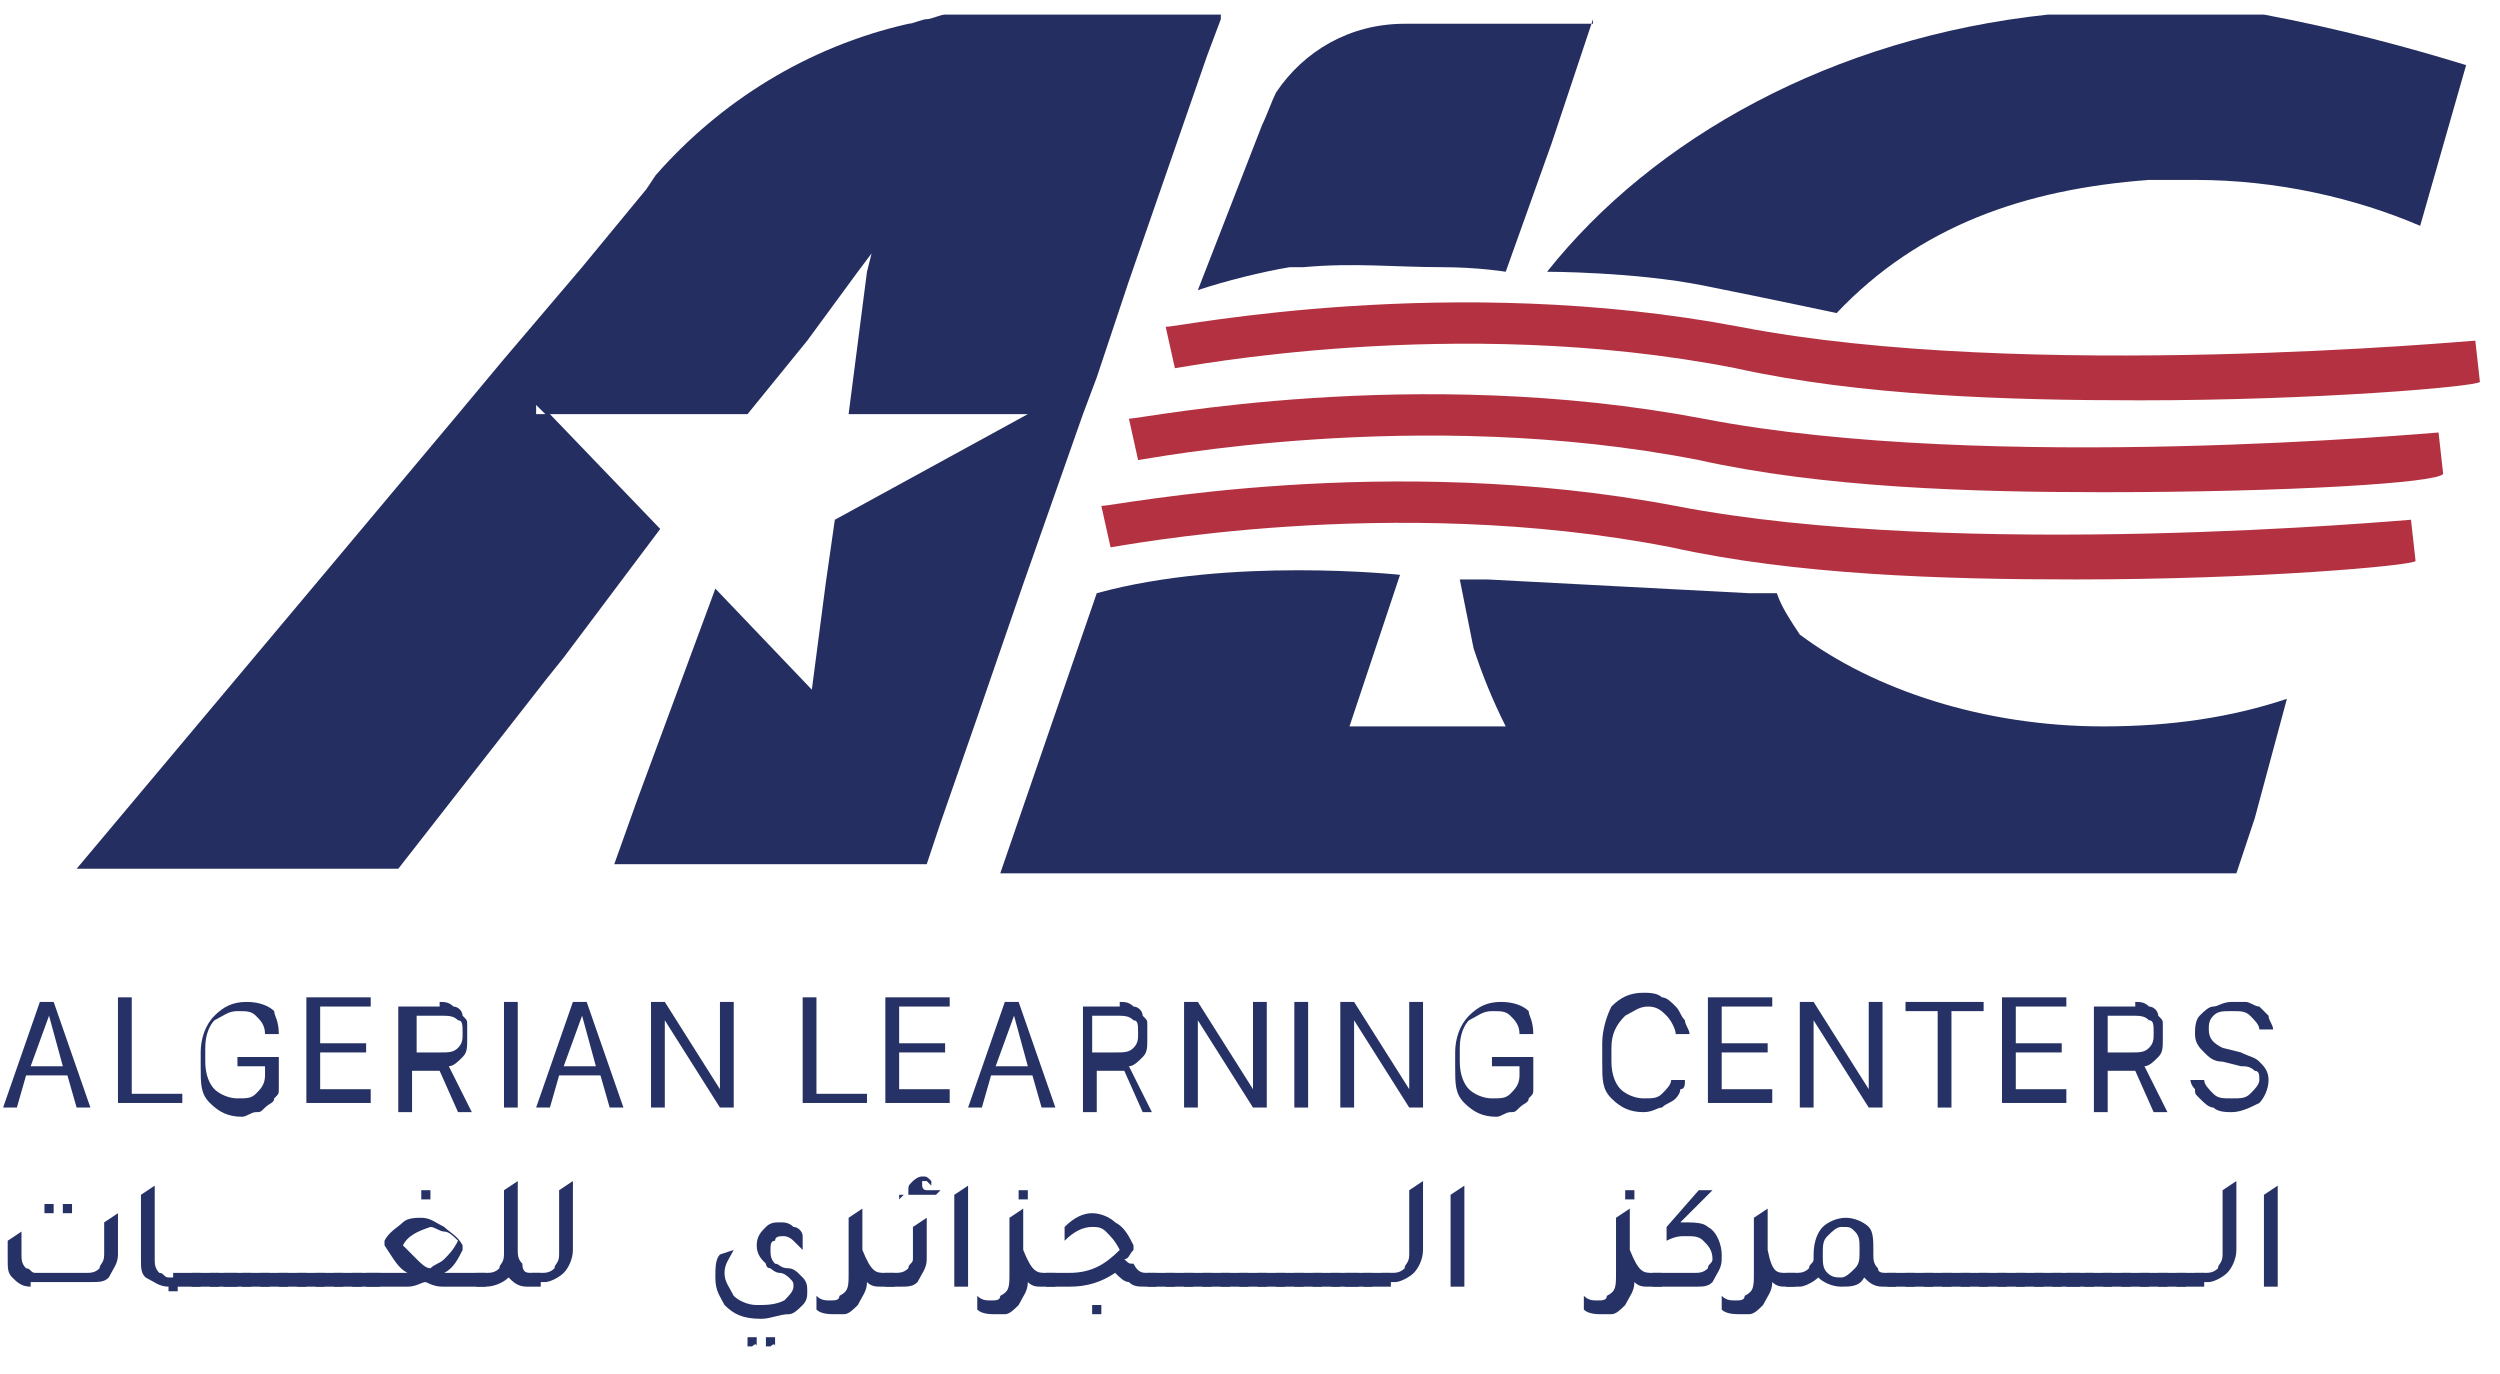 <svg width="91" height="50" viewBox="0 0 91 50" fill="none" xmlns="http://www.w3.org/2000/svg">
<path d="M44.438 0.698L43.936 2.035L41.093 10.226L39.922 13.736L39.42 15.074L37.245 21.259L35.573 26.107L34.235 29.951L33.733 31.456H22.359L23.195 29.116L26.039 21.426L29.551 25.104L30.053 21.259L30.388 18.919L37.413 15.074H30.889L31.558 9.892L31.726 9.223L31.224 9.892L29.384 12.399L27.21 15.074H19.85L19.515 14.74C19.515 14.907 19.515 15.074 19.515 15.074H20.017L24.032 19.253L22.526 21.259L20.519 23.933L19.85 24.769L14.497 31.623H2.789L11.487 21.259L16.672 15.074L18.345 13.068L21.188 9.725L23.53 6.883L23.864 6.381C26.206 3.707 29.384 1.701 33.064 0.865C33.231 0.865 33.566 0.698 33.733 0.698C33.9 0.698 34.235 0.531 34.402 0.531H44.438V0.698Z" fill="#252E60"/>
<path d="M83.243 25.438L82.073 29.784L81.404 31.79H36.409L38.249 26.441L39.922 21.593C44.773 20.256 50.961 20.924 50.961 20.924L49.121 26.441H54.808C54.307 25.438 53.972 24.602 53.638 23.599C53.47 22.763 53.303 21.927 53.136 21.092H54.139L63.673 21.593H64.677C64.844 22.095 65.179 22.596 65.513 23.098C68.19 25.104 72.204 26.441 76.553 26.441C79.062 26.441 81.236 26.106 83.243 25.438Z" fill="#252E60"/>
<path d="M57.986 0.698L56.648 4.71L56.481 5.211L54.808 9.892C54.808 9.892 53.805 9.725 52.467 9.725C50.794 9.725 49.289 9.557 47.449 9.725C47.281 9.725 47.114 9.725 46.947 9.725C45.943 9.892 44.605 10.226 43.602 10.56L45.943 4.542C46.111 4.208 46.278 3.707 46.445 3.372C47.449 1.868 49.121 0.865 51.129 0.865H57.986V0.698Z" fill="#252E60"/>
<path d="M89.767 2.37L88.094 8.22C85.752 7.217 82.909 6.549 79.898 6.549C79.396 6.549 78.727 6.549 78.225 6.549C73.709 6.883 69.862 8.22 66.852 11.396C66.852 11.396 64.51 10.895 62.001 10.393C59.492 9.892 56.314 9.892 56.314 9.892C60.161 5.044 66.684 1.367 74.546 0.531H82.407C85.083 1.032 87.592 1.701 89.767 2.37Z" fill="#252E60"/>
<path d="M77.891 14.572C73.04 14.572 67.688 14.405 63.172 13.402C52.969 11.396 42.933 13.402 42.766 13.402L42.431 11.898C42.933 11.898 52.801 9.892 63.339 11.898C73.71 13.904 89.934 12.399 90.102 12.399L90.269 13.904C90.102 14.071 84.415 14.572 77.891 14.572Z" fill="#B33140"/>
<path d="M76.553 17.916C71.702 17.916 66.35 17.749 61.834 16.746C51.63 14.74 41.594 16.746 41.427 16.746L41.093 15.241C41.595 15.241 51.463 13.235 62.001 15.241C72.371 17.247 88.596 15.743 88.763 15.743L88.931 17.247C88.763 17.581 83.244 17.916 76.553 17.916Z" fill="#B33140"/>
<path d="M75.549 21.092C70.699 21.092 65.346 20.925 60.83 19.922C50.627 17.916 40.591 19.922 40.424 19.922L40.089 18.417C40.591 18.417 50.46 16.411 60.997 18.417C71.368 20.423 87.593 18.919 87.76 18.919L87.927 20.423C87.76 20.59 82.24 21.092 75.549 21.092Z" fill="#B33140"/>
<path d="M0.614 40.315H0.113L1.451 36.47H1.953L3.291 40.315H2.789L2.454 39.145H0.949L0.614 40.315ZM1.785 36.972L1.116 38.811H2.287L1.785 36.972Z" fill="#263265"/>
<path d="M6.636 39.814V40.148H4.294V36.303H4.796V39.814H6.636Z" fill="#263265"/>
<path d="M10.149 37.641H9.647C9.647 37.306 9.48 37.139 9.312 36.972C9.145 36.805 8.978 36.805 8.643 36.805C8.309 36.805 8.141 36.972 7.807 37.139C7.64 37.306 7.472 37.641 7.472 38.142V38.644C7.472 39.145 7.64 39.479 7.807 39.647C7.974 39.814 8.309 39.981 8.643 39.981C8.978 39.981 9.145 39.981 9.312 39.814C9.48 39.647 9.647 39.479 9.647 39.145V38.811H8.643V38.476H10.149V39.312C10.149 39.479 10.149 39.479 10.149 39.647C10.149 39.814 10.149 39.814 9.981 39.981C9.981 40.148 9.814 40.148 9.647 40.315C9.48 40.482 9.48 40.482 9.312 40.482C9.145 40.482 8.978 40.65 8.811 40.65C8.309 40.65 7.974 40.482 7.64 40.148C7.305 39.814 7.305 39.479 7.305 38.811V38.309C7.305 37.808 7.472 37.306 7.807 36.972C8.141 36.638 8.476 36.47 8.978 36.47C9.48 36.47 9.814 36.638 9.981 36.805C9.981 36.972 10.149 37.139 10.149 37.641Z" fill="#263265"/>
<path d="M13.494 39.814V40.148H11.152V36.303H13.494V36.638H11.654V37.975H13.327V38.309H11.654V39.647H13.494V39.814Z" fill="#263265"/>
<path d="M16.003 36.47C16.17 36.47 16.337 36.47 16.505 36.638C16.672 36.638 16.839 36.805 16.839 36.972C17.006 37.139 17.006 37.139 17.006 37.306C17.006 37.473 17.006 37.641 17.006 37.808C17.006 38.142 17.006 38.309 16.839 38.476C16.672 38.644 16.505 38.811 16.337 38.811L17.174 40.482H16.672L16.003 38.978H14.999V40.482H14.497V36.638H16.003V36.47ZM15.166 38.309H16.003C16.337 38.309 16.505 38.309 16.672 38.142C16.839 37.975 16.839 37.808 16.839 37.641C16.839 37.306 16.839 37.139 16.672 37.139C16.505 36.972 16.337 36.972 16.003 36.972H15.166V38.309Z" fill="#263265"/>
<path d="M18.846 40.315H18.345V36.47H18.846V40.315Z" fill="#263265"/>
<path d="M20.017 40.315H19.515L20.854 36.47H21.355L22.693 40.315H22.192L21.857 39.145H20.352L20.017 40.315ZM21.188 36.972L20.519 38.811H21.69L21.188 36.972Z" fill="#263265"/>
<path d="M24.199 40.315H23.697V36.47H24.199L26.206 39.647V36.47H26.708V40.315H26.206L24.199 37.139V40.315Z" fill="#263265"/>
<path d="M31.558 39.814V40.148H29.217V36.303H29.719V39.814H31.558Z" fill="#263265"/>
<path d="M34.569 39.814V40.148H32.227V36.303H34.569V36.638H32.729V37.975H34.402V38.309H32.729V39.647H34.569V39.814Z" fill="#263265"/>
<path d="M35.74 40.315H35.238L36.576 36.47H37.078L38.416 40.315H37.914L37.58 39.145H36.075L35.74 40.315ZM36.911 36.972L36.242 38.811H37.413L36.911 36.972Z" fill="#263265"/>
<path d="M40.758 36.47C40.925 36.47 41.093 36.47 41.26 36.638C41.427 36.638 41.594 36.805 41.594 36.972C41.762 37.139 41.762 37.139 41.762 37.306C41.762 37.473 41.762 37.641 41.762 37.808C41.762 38.142 41.762 38.309 41.594 38.476C41.427 38.644 41.26 38.811 41.093 38.811L41.929 40.482H41.594L40.925 38.978H39.922V40.482H39.42V36.638H40.758V36.47ZM39.755 38.309H40.591C40.925 38.309 41.093 38.309 41.26 38.142C41.427 37.975 41.427 37.808 41.427 37.641C41.427 37.306 41.427 37.139 41.26 37.139C41.093 36.972 40.925 36.972 40.591 36.972H39.755V38.309Z" fill="#263265"/>
<path d="M43.602 40.315H43.1V36.47H43.602L45.609 39.647V36.47H46.111V40.315H45.609L43.602 37.139V40.315Z" fill="#263265"/>
<path d="M47.616 40.315H47.114V36.47H47.616V40.315Z" fill="#263265"/>
<path d="M49.289 40.315H48.787V36.47H49.289L51.296 39.647V36.47H51.798V40.315H51.296L49.289 37.139V40.315Z" fill="#263265"/>
<path d="M55.812 37.641H55.31C55.31 37.306 55.143 37.139 54.976 36.972C54.808 36.805 54.641 36.805 54.307 36.805C53.972 36.805 53.805 36.972 53.47 37.139C53.303 37.306 53.136 37.641 53.136 38.142V38.644C53.136 39.145 53.303 39.479 53.47 39.647C53.638 39.814 53.972 39.981 54.307 39.981C54.641 39.981 54.808 39.981 54.976 39.814C55.143 39.647 55.31 39.479 55.31 39.145V38.811H54.307V38.476H55.812V39.312C55.812 39.479 55.812 39.479 55.812 39.647C55.812 39.814 55.812 39.814 55.645 39.981C55.645 40.148 55.477 40.148 55.31 40.315C55.143 40.482 55.143 40.482 54.976 40.482C54.808 40.482 54.641 40.65 54.474 40.65C53.972 40.65 53.638 40.482 53.303 40.148C52.968 39.814 52.968 39.479 52.968 38.811V38.309C52.968 37.808 53.136 37.306 53.47 36.972C53.805 36.638 54.139 36.47 54.641 36.47C55.143 36.47 55.477 36.638 55.645 36.805C55.645 36.972 55.812 37.139 55.812 37.641Z" fill="#263265"/>
<path d="M58.656 38.142V38.644C58.656 39.145 58.823 39.479 58.99 39.647C59.157 39.814 59.492 39.981 59.826 39.981C60.161 39.981 60.328 39.981 60.495 39.814C60.663 39.647 60.83 39.48 60.83 39.312H61.332C61.332 39.48 61.332 39.647 61.165 39.647C61.165 39.814 60.997 39.981 60.997 39.981C60.83 40.148 60.663 40.148 60.495 40.315C60.328 40.315 60.161 40.482 59.826 40.482C59.325 40.482 58.99 40.315 58.656 39.981C58.321 39.647 58.321 39.312 58.321 38.644V37.975C58.321 37.474 58.488 36.972 58.656 36.638C58.99 36.303 59.325 36.136 59.826 36.136C59.994 36.136 60.328 36.136 60.495 36.303C60.663 36.303 60.83 36.471 60.997 36.638C61.165 36.805 61.164 36.972 61.332 37.139C61.332 37.306 61.499 37.474 61.499 37.641H60.997C60.997 37.474 60.83 37.139 60.663 36.972C60.495 36.805 60.328 36.638 59.994 36.638C59.659 36.638 59.492 36.805 59.157 36.972C58.823 37.306 58.656 37.641 58.656 38.142Z" fill="#263265"/>
<path d="M64.51 39.814V40.148H62.168V36.303H64.51V36.638H62.67V37.975H64.343V38.309H62.67V39.647H64.51V39.814Z" fill="#263265"/>
<path d="M66.015 40.315H65.513V36.47H66.015L68.022 39.647V36.47H68.524V40.315H68.022L66.015 37.139V40.315Z" fill="#263265"/>
<path d="M71.033 40.315H70.531V36.805H69.361V36.47H72.204V36.805H71.033V40.315Z" fill="#263265"/>
<path d="M75.215 39.814V40.148H72.873V36.303H75.215V36.638H73.375V37.975H75.047V38.309H73.375V39.647H75.215V39.814Z" fill="#263265"/>
<path d="M77.724 36.47C77.891 36.47 78.058 36.47 78.225 36.638C78.393 36.638 78.56 36.805 78.56 36.972C78.727 37.139 78.727 37.139 78.727 37.306C78.727 37.473 78.727 37.641 78.727 37.808C78.727 38.142 78.727 38.309 78.56 38.476C78.393 38.644 78.225 38.811 78.058 38.811L78.895 40.482H78.393L77.724 38.978H76.72V40.482H76.218V36.638H77.724V36.47ZM76.72 38.309H77.556C77.891 38.309 78.058 38.309 78.225 38.142C78.393 37.975 78.393 37.808 78.393 37.641C78.393 37.306 78.393 37.139 78.225 37.139C78.058 36.972 77.891 36.972 77.556 36.972H76.72V38.309Z" fill="#263265"/>
<path d="M79.731 39.312H80.233C80.233 39.479 80.4 39.647 80.567 39.814C80.734 39.981 80.902 39.981 81.236 39.981C81.571 39.981 81.738 39.981 81.905 39.814C82.073 39.647 82.24 39.479 82.24 39.312C82.24 39.145 82.24 38.978 82.073 38.978C81.905 38.811 81.738 38.811 81.571 38.811L80.902 38.644C80.567 38.644 80.4 38.476 80.233 38.309C80.066 38.142 79.898 37.975 79.898 37.641C79.898 37.473 79.898 37.139 80.066 36.972C80.233 36.805 80.4 36.638 80.567 36.638C80.734 36.638 80.902 36.47 81.236 36.47C81.404 36.47 81.571 36.47 81.738 36.47C81.905 36.47 82.073 36.638 82.24 36.638C82.407 36.805 82.407 36.805 82.575 36.972C82.575 37.139 82.742 37.306 82.742 37.473H82.24C82.24 37.306 82.073 37.139 81.905 36.972C81.738 36.805 81.571 36.805 81.236 36.805C80.902 36.805 80.734 36.805 80.567 36.972C80.4 37.139 80.4 37.306 80.4 37.473C80.4 37.808 80.567 37.975 80.902 38.142L81.571 38.309C81.905 38.476 82.073 38.476 82.24 38.644C82.407 38.811 82.575 38.978 82.575 39.312C82.575 39.647 82.407 39.981 82.24 40.148C81.905 40.315 81.571 40.482 81.236 40.482C81.069 40.482 80.734 40.482 80.567 40.315C80.4 40.315 80.233 40.148 80.066 39.981C79.898 39.814 79.898 39.814 79.898 39.647C79.731 39.479 79.731 39.312 79.731 39.312Z" fill="#263265"/>
<path d="M1.116 46.835C0.782 46.835 0.614 46.667 0.447 46.5C0.28 46.333 0.28 46.166 0.28 45.832V45.163L0.782 44.829V45.664C0.782 45.832 0.782 45.999 0.949 46.166C1.116 46.166 1.116 46.333 1.283 46.333H3.123C3.291 46.333 3.458 46.333 3.625 46.166C3.625 45.999 3.792 45.999 3.792 45.664V44.494L4.294 44.16V45.664C4.294 45.999 4.127 46.166 3.96 46.5C3.792 46.667 3.625 46.667 3.291 46.667H1.116V46.835ZM1.785 44.16C1.618 44.16 1.618 44.16 1.618 44.16V43.993C1.618 43.826 1.618 43.826 1.618 43.826H1.785C1.953 43.826 1.953 43.826 1.953 43.826V43.993C1.953 44.16 1.953 44.16 1.953 44.16H1.785ZM2.454 44.16C2.287 44.16 2.287 44.16 2.287 44.16V43.993C2.287 43.826 2.287 43.826 2.287 43.826H2.454C2.622 43.826 2.622 43.826 2.622 43.826V43.993C2.622 44.16 2.622 44.16 2.622 44.16C2.622 44.16 2.622 44.16 2.454 44.16Z" fill="#263265"/>
<path d="M6.134 46.834C5.8 46.834 5.632 46.667 5.298 46.5C5.131 46.333 5.131 46.166 5.131 45.831V43.491L5.632 43.157V45.831C5.632 45.999 5.632 46.166 5.8 46.333C5.967 46.333 5.967 46.5 6.134 46.5H6.469V47.002H6.134V46.834Z" fill="#263265"/>
<path d="M6.302 46.835V46.333H7.305V46.835H6.302Z" fill="#263265"/>
<path d="M6.97 46.835V46.333H7.974V46.835H6.97Z" fill="#263265"/>
<path d="M7.64 46.835V46.333H8.643V46.835H7.64Z" fill="#263265"/>
<path d="M8.141 46.835V46.333H9.145V46.835H8.141Z" fill="#263265"/>
<path d="M8.81 46.835V46.333H9.814V46.835H8.81Z" fill="#263265"/>
<path d="M9.479 46.835V46.333H10.483V46.835H9.479Z" fill="#263265"/>
<path d="M10.149 46.835V46.333H11.152V46.835H10.149Z" fill="#263265"/>
<path d="M10.818 46.835V46.333H11.821V46.835H10.818Z" fill="#263265"/>
<path d="M11.487 46.835V46.333H12.49V46.835H11.487Z" fill="#263265"/>
<path d="M12.156 46.835V46.333H13.159V46.835H12.156Z" fill="#263265"/>
<path d="M12.825 46.835V46.333H13.828V46.835H12.825Z" fill="#263265"/>
<path d="M16.17 46.333H17.675V46.835H16.17C16.003 46.835 15.836 46.835 15.501 46.668C15.334 46.668 15.166 46.835 14.832 46.835H13.327V46.333H14.832C14.498 46.166 14.33 45.832 13.996 45.33V45.163C14.163 44.829 14.498 44.662 14.665 44.494C14.832 44.327 15.166 44.327 15.334 44.327C15.668 44.327 15.836 44.494 16.17 44.662C16.337 44.829 16.672 44.996 16.839 45.33V45.497C16.672 45.832 16.505 46.166 16.17 46.333ZM14.665 45.33C14.832 45.497 14.999 45.665 15.166 45.832C15.334 45.999 15.501 46.166 15.668 46.166C15.836 45.999 16.003 45.999 16.17 45.832C16.337 45.665 16.505 45.498 16.672 45.163C16.505 44.996 16.337 44.829 16.17 44.829C16.003 44.829 15.836 44.662 15.668 44.662C15.166 44.829 14.832 44.996 14.665 45.33ZM15.501 43.659C15.334 43.659 15.334 43.659 15.334 43.659V43.491C15.334 43.324 15.334 43.324 15.334 43.324H15.501C15.668 43.324 15.668 43.324 15.668 43.324V43.491C15.668 43.659 15.668 43.659 15.668 43.659C15.668 43.659 15.668 43.659 15.501 43.659Z" fill="#263265"/>
<path d="M19.348 46.333H19.683V46.835H19.181C18.846 46.835 18.679 46.667 18.512 46.5C18.345 46.667 18.01 46.835 17.675 46.835H17.341V46.333H17.675C17.843 46.333 18.01 46.333 18.177 46.166C18.177 45.999 18.345 45.999 18.345 45.664V43.324L18.846 42.99V45.497C18.846 45.664 18.846 45.832 19.014 45.999C19.014 46.333 19.181 46.333 19.348 46.333Z" fill="#263265"/>
<path d="M19.348 46.835V46.333H19.683C19.85 46.333 20.017 46.333 20.184 46.166C20.184 45.999 20.352 45.999 20.352 45.664V43.324L20.854 42.99V45.497C20.854 45.832 20.686 46.166 20.519 46.333C20.352 46.5 20.017 46.667 19.85 46.667H19.348V46.835Z" fill="#263265"/>
<path d="M27.712 48.005C27.042 48.005 26.708 47.837 26.373 47.503C26.206 47.169 26.039 47.002 26.039 46.5C26.039 46.166 26.039 45.831 26.206 45.664L26.708 45.497C26.541 45.831 26.373 45.999 26.373 46.333C26.373 46.667 26.541 46.834 26.708 47.169C26.875 47.336 27.21 47.503 27.544 47.503C27.879 47.503 28.213 47.503 28.548 47.336C28.715 47.169 28.882 47.002 28.882 46.834C28.882 46.667 28.882 46.667 28.715 46.5C28.715 46.5 28.548 46.333 28.381 46.333C28.213 46.333 28.046 46.166 28.046 46.166C27.879 46.166 27.879 45.999 27.879 45.999C27.711 45.831 27.544 45.664 27.544 45.33C27.544 44.996 27.711 44.828 27.879 44.661C28.046 44.494 28.213 44.494 28.381 44.494C28.548 44.494 28.715 44.494 28.882 44.661C29.049 44.661 29.217 44.828 29.217 44.996V45.497C29.05 45.33 29.049 45.33 28.882 45.163C28.715 44.996 28.548 44.996 28.548 44.996C28.381 44.996 28.213 44.996 28.213 45.163C28.046 45.163 28.046 45.33 28.046 45.497C28.046 45.664 28.046 45.831 28.213 45.999C28.381 45.999 28.381 46.166 28.715 46.166C28.882 46.166 29.049 46.333 29.049 46.333L29.217 46.5C29.384 46.667 29.384 46.834 29.384 47.002C29.384 47.169 29.384 47.336 29.217 47.503C29.05 47.67 28.882 47.837 28.715 47.837C28.381 47.837 28.046 48.005 27.712 48.005ZM27.377 49.008C27.21 49.008 27.21 49.008 27.21 49.008V48.84C27.21 48.673 27.21 48.673 27.21 48.673H27.377H27.544V48.84C27.544 49.008 27.544 49.008 27.544 49.008C27.544 48.84 27.377 49.008 27.377 49.008ZM28.046 49.008C27.879 49.008 27.879 49.008 27.879 49.008V48.84C27.879 48.673 27.879 48.673 27.879 48.673H28.046C28.213 48.673 28.213 48.673 28.213 48.673V48.84C28.213 49.008 28.213 49.008 28.213 49.008C28.213 48.84 28.046 49.008 28.046 49.008Z" fill="#263265"/>
<path d="M32.227 46.333H32.562V46.834H32.06C31.893 46.834 31.726 46.834 31.558 46.667C31.558 47.002 31.391 47.169 31.224 47.503C31.057 47.67 30.89 47.837 30.722 47.837C30.555 47.837 30.388 47.837 30.388 47.837C30.22 47.837 29.886 47.837 29.719 47.67V47.169C29.886 47.336 30.053 47.336 30.22 47.336C30.388 47.336 30.555 47.336 30.555 47.169C30.889 47.002 30.89 46.834 30.89 46.333V44.327L31.391 43.993V45.497C31.726 46.333 31.893 46.333 32.227 46.333Z" fill="#263265"/>
<path d="M32.227 46.835V46.333H32.562C32.729 46.333 32.897 46.333 33.064 46.166C33.064 45.999 33.231 45.999 33.231 45.832V44.661L33.733 44.327V45.832C33.733 46.166 33.566 46.333 33.398 46.667C33.231 46.834 33.064 46.835 32.729 46.835H32.227ZM32.729 43.658L32.897 43.491H33.064V43.324C33.064 43.157 33.064 43.157 33.231 42.99C33.231 42.99 33.398 42.823 33.566 42.823C33.733 42.823 33.733 42.823 33.9 42.99V43.157L33.733 42.99H33.566C33.566 42.99 33.566 42.99 33.566 43.157C33.566 43.157 33.566 43.324 33.733 43.324H34.235L34.068 43.491H32.729V43.658Z" fill="#263265"/>
<path d="M34.736 46.835V43.491L35.238 43.157V46.835H34.736Z" fill="#263265"/>
<path d="M38.082 46.333H38.416V46.835H37.915C37.747 46.835 37.58 46.835 37.413 46.667C37.413 47.002 37.245 47.169 37.078 47.503C36.911 47.67 36.744 47.838 36.577 47.838C36.409 47.838 36.242 47.838 36.242 47.838C36.075 47.838 35.74 47.838 35.573 47.67V47.169C35.74 47.336 35.907 47.336 36.075 47.336C36.242 47.336 36.409 47.336 36.409 47.169C36.744 47.002 36.744 46.835 36.744 46.333V44.327L37.245 43.993V45.497C37.58 46.333 37.747 46.333 38.082 46.333ZM37.245 43.659C37.078 43.659 37.078 43.659 37.078 43.659V43.491C37.078 43.324 37.078 43.324 37.078 43.324H37.245C37.413 43.324 37.413 43.324 37.413 43.324V43.491C37.413 43.659 37.413 43.659 37.413 43.659H37.245Z" fill="#263265"/>
<path d="M41.762 46.333H42.096V46.835H41.762C41.427 46.835 41.26 46.835 41.093 46.667C40.925 46.667 40.758 46.5 40.591 46.333C40.089 46.667 39.587 46.835 38.918 46.835H38.082V46.333H38.918C39.754 46.333 40.256 45.999 40.758 45.497C40.591 45.163 40.423 44.996 40.256 44.829C40.089 44.662 39.922 44.661 39.754 44.661C39.42 44.661 39.085 44.829 38.751 45.163V44.661C39.085 44.327 39.42 44.16 39.754 44.16C40.089 44.16 40.423 44.327 40.591 44.494C40.925 44.661 41.093 44.996 41.26 45.33V45.497C41.093 45.664 41.093 45.832 40.925 45.832C41.093 45.999 41.093 45.999 41.26 45.999C41.427 46.333 41.594 46.333 41.762 46.333ZM39.922 47.503C40.089 47.503 40.089 47.503 40.089 47.503V47.67C40.089 47.838 40.089 47.838 40.089 47.838H39.922C39.754 47.838 39.754 47.838 39.754 47.838V47.67C39.754 47.503 39.754 47.503 39.754 47.503H39.922Z" fill="#263265"/>
<path d="M41.762 46.835V46.333H42.765V46.835H41.762Z" fill="#263265"/>
<path d="M42.431 46.835V46.333H43.434V46.835H42.431Z" fill="#263265"/>
<path d="M43.1 46.835V46.333H44.103V46.835H43.1Z" fill="#263265"/>
<path d="M43.769 46.835V46.333H44.773V46.835H43.769Z" fill="#263265"/>
<path d="M44.438 46.835V46.333H45.441V46.835H44.438Z" fill="#263265"/>
<path d="M45.107 46.835V46.333H46.111V46.835H45.107Z" fill="#263265"/>
<path d="M45.776 46.835V46.333H46.78V46.835H45.776Z" fill="#263265"/>
<path d="M46.445 46.835V46.333H47.449V46.835H46.445Z" fill="#263265"/>
<path d="M47.114 46.835V46.333H48.118V46.835H47.114Z" fill="#263265"/>
<path d="M47.783 46.835V46.333H48.787V46.835H47.783Z" fill="#263265"/>
<path d="M48.452 46.835V46.333H49.456V46.835H48.452Z" fill="#263265"/>
<path d="M48.954 46.835V46.333H49.958V46.835H48.954Z" fill="#263265"/>
<path d="M49.623 46.835V46.333H50.627V46.835H49.623Z" fill="#263265"/>
<path d="M50.292 46.835V46.333H50.627C50.794 46.333 50.961 46.333 51.129 46.166C51.129 45.999 51.296 45.999 51.296 45.664V43.324L51.798 42.99V45.497C51.798 45.832 51.63 46.166 51.463 46.333C51.296 46.5 50.961 46.667 50.794 46.667H50.292V46.835Z" fill="#263265"/>
<path d="M52.801 46.835V43.491L53.303 43.157V46.835H52.801Z" fill="#263265"/>
<path d="M60.161 46.333H60.495V46.835H59.994C59.826 46.835 59.659 46.835 59.492 46.667C59.492 47.002 59.325 47.169 59.157 47.503C58.99 47.67 58.823 47.838 58.656 47.838C58.488 47.838 58.321 47.838 58.321 47.838C58.154 47.838 57.819 47.838 57.652 47.67V47.169C57.819 47.336 57.986 47.336 58.154 47.336C58.321 47.336 58.488 47.336 58.488 47.169C58.823 47.002 58.823 46.835 58.823 46.333V44.327L59.325 43.993V45.497C59.659 46.333 59.826 46.333 60.161 46.333ZM59.325 43.659C59.157 43.659 59.157 43.659 59.157 43.659V43.491C59.157 43.324 59.157 43.324 59.157 43.324H59.325C59.492 43.324 59.492 43.324 59.492 43.324V43.491C59.492 43.659 59.492 43.659 59.492 43.659H59.325Z" fill="#263265"/>
<path d="M62.168 44.662C62.503 44.829 62.67 45.33 62.67 45.665V45.832C62.67 46.166 62.503 46.333 62.335 46.668C62.168 46.835 62.001 46.835 61.666 46.835H60.161V46.333H61.666C61.834 46.333 62.001 46.333 62.168 46.166C62.168 45.999 62.335 45.999 62.335 45.832C62.335 45.497 62.168 45.33 62.001 45.163C61.834 44.996 61.666 44.996 61.332 44.996C61.164 44.996 60.997 44.996 60.663 45.163V44.662L61.834 43.324H62.335L61.164 44.494C61.666 44.494 62.001 44.494 62.168 44.662Z" fill="#263265"/>
<path d="M65.012 46.333H65.346V46.834H65.012C64.844 46.834 64.677 46.834 64.51 46.667C64.51 47.002 64.343 47.169 64.175 47.503C64.008 47.67 63.841 47.837 63.673 47.837C63.506 47.837 63.339 47.837 63.339 47.837C63.172 47.837 62.837 47.837 62.67 47.67V47.169C62.837 47.336 63.004 47.336 63.172 47.336C63.339 47.336 63.506 47.336 63.506 47.169C63.841 47.002 63.841 46.834 63.841 46.333V44.327L64.343 43.993V45.497C64.51 46.333 64.677 46.333 65.012 46.333Z" fill="#263265"/>
<path d="M68.691 46.333H69.026V46.835H68.524C68.19 46.835 68.022 46.667 67.855 46.5C67.688 46.835 67.353 46.835 67.019 46.835C66.684 46.835 66.35 46.667 66.183 46.5C66.015 46.667 65.681 46.835 65.513 46.835H65.012V46.333H65.346C65.513 46.333 65.681 46.333 65.848 46.166C65.848 45.999 66.015 45.999 66.015 45.832V45.664C66.015 45.163 66.182 44.829 66.35 44.661C66.517 44.494 66.852 44.327 67.186 44.327C67.52 44.327 67.855 44.494 68.022 44.661C68.19 44.829 68.19 45.163 68.19 45.497V45.664C68.19 45.832 68.19 45.999 68.357 46.166C68.357 46.333 68.524 46.333 68.691 46.333ZM67.019 46.5C67.186 46.5 67.353 46.333 67.521 46.166C67.688 45.999 67.688 45.831 67.688 45.497C67.688 45.163 67.688 44.996 67.521 44.829C67.353 44.661 67.353 44.661 67.019 44.661C66.852 44.661 66.684 44.829 66.517 44.996C66.35 45.163 66.35 45.33 66.35 45.664C66.35 45.999 66.35 46.166 66.517 46.333C66.684 46.5 66.852 46.5 67.019 46.5Z" fill="#263265"/>
<path d="M68.691 46.835V46.333H69.695V46.835H68.691Z" fill="#263265"/>
<path d="M69.361 46.835V46.333H70.364V46.835H69.361Z" fill="#263265"/>
<path d="M70.03 46.835V46.333H71.033V46.835H70.03Z" fill="#263265"/>
<path d="M70.698 46.835V46.333H71.702V46.835H70.698Z" fill="#263265"/>
<path d="M71.368 46.835V46.333H72.371V46.835H71.368Z" fill="#263265"/>
<path d="M72.037 46.835V46.333H73.04V46.835H72.037Z" fill="#263265"/>
<path d="M72.706 46.835V46.333H73.709V46.835H72.706Z" fill="#263265"/>
<path d="M73.375 46.835V46.333H74.379V46.835H73.375Z" fill="#263265"/>
<path d="M74.044 46.835V46.333H75.047V46.835H74.044Z" fill="#263265"/>
<path d="M74.713 46.835V46.333H75.717V46.835H74.713Z" fill="#263265"/>
<path d="M75.215 46.835V46.333H76.218V46.835H75.215Z" fill="#263265"/>
<path d="M75.884 46.835V46.333H76.888V46.835H75.884Z" fill="#263265"/>
<path d="M76.553 46.835V46.333H77.556V46.835H76.553Z" fill="#263265"/>
<path d="M77.222 46.835V46.333H78.225V46.835H77.222Z" fill="#263265"/>
<path d="M77.891 46.835V46.333H78.894V46.835H77.891Z" fill="#263265"/>
<path d="M78.56 46.835V46.333H79.564V46.835H78.56Z" fill="#263265"/>
<path d="M79.229 46.835V46.333H80.233V46.835H79.229Z" fill="#263265"/>
<path d="M79.898 46.835V46.333H80.233C80.4 46.333 80.567 46.333 80.735 46.166C80.735 45.999 80.902 45.999 80.902 45.664V43.324L81.404 42.99V45.497C81.404 45.832 81.236 46.166 81.069 46.333C80.902 46.5 80.567 46.667 80.4 46.667H79.898V46.835Z" fill="#263265"/>
<path d="M82.407 46.835V43.491L82.909 43.157V46.835H82.407Z" fill="#263265"/>
</svg>
